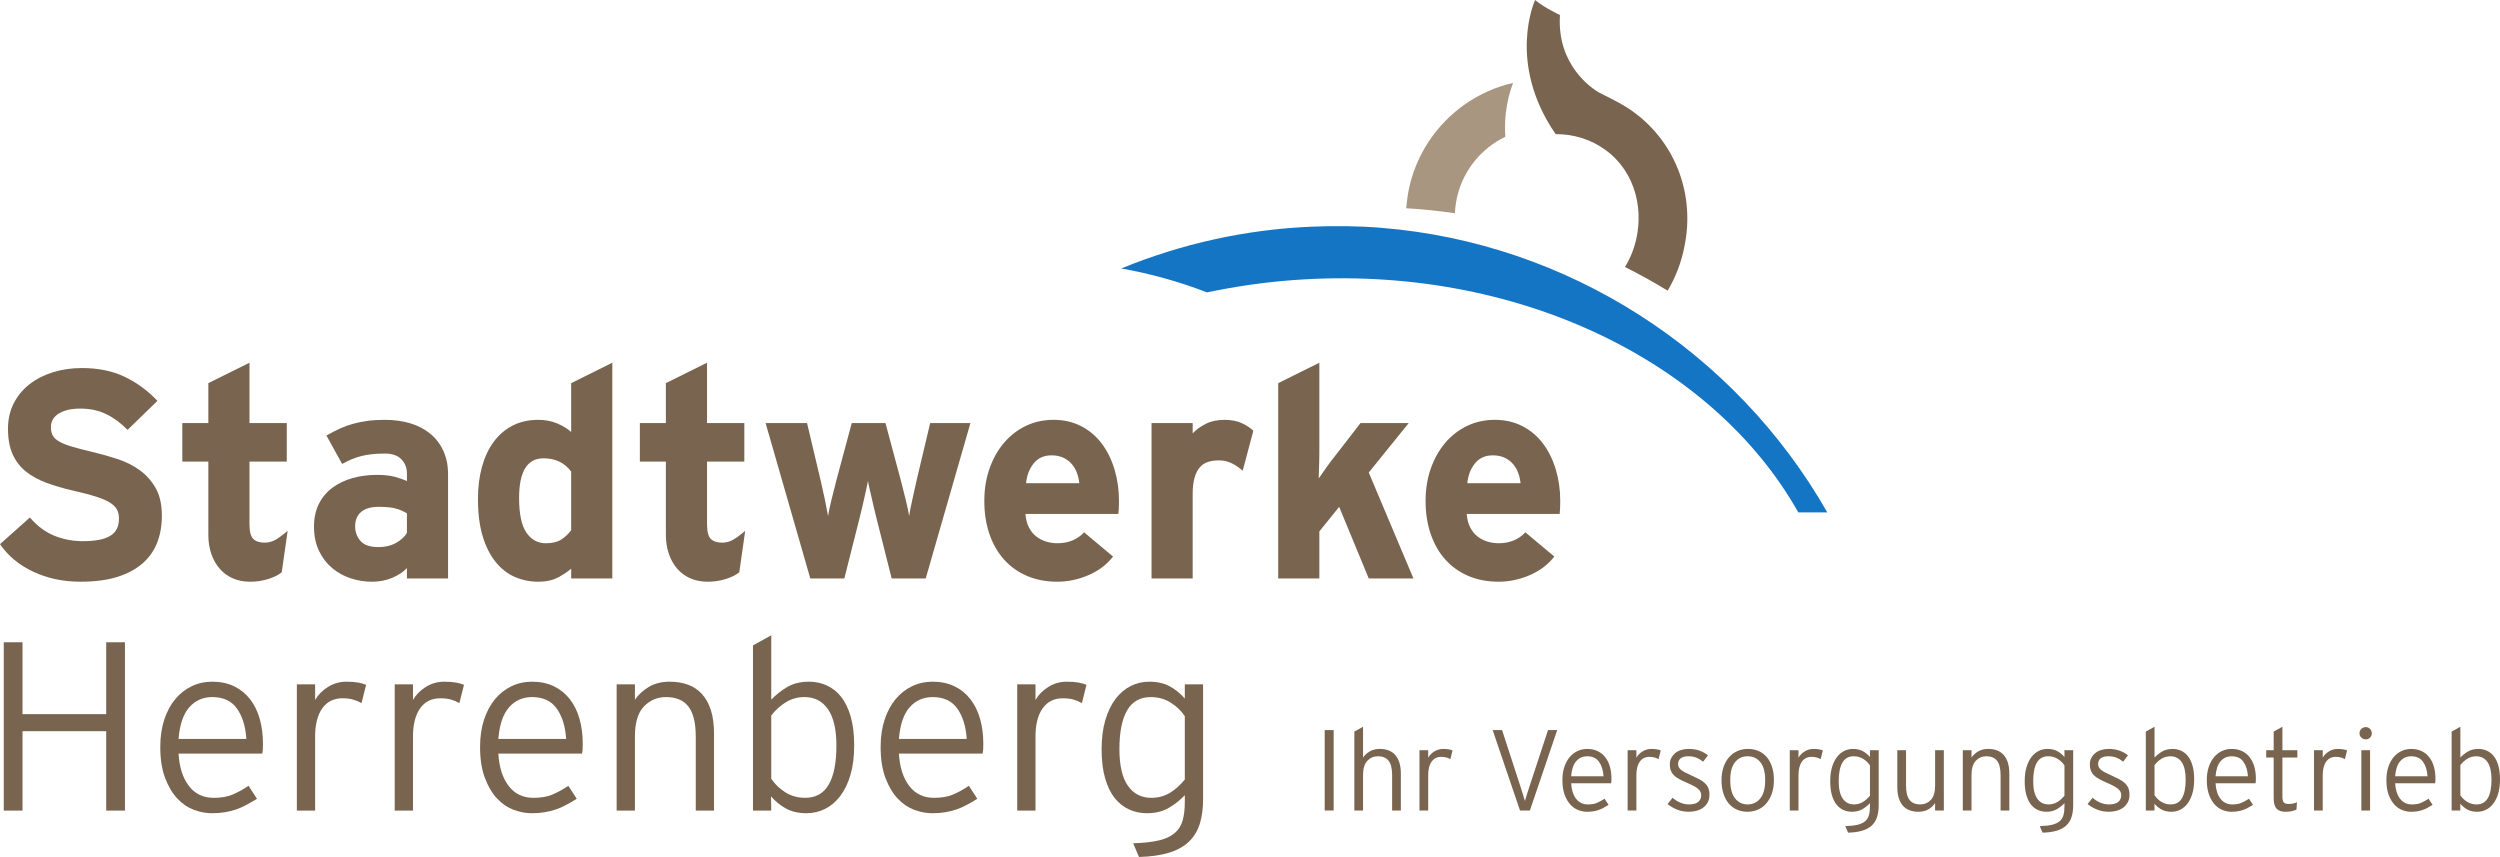 <?xml version="1.0" encoding="UTF-8" standalone="no"?>
<svg
   xmlns:dc="http://purl.org/dc/elements/1.1/"
   xmlns:cc="http://creativecommons.org/ns#"
   xmlns:rdf="http://www.w3.org/1999/02/22-rdf-syntax-ns#"
   xmlns:svg="http://www.w3.org/2000/svg"
   xmlns="http://www.w3.org/2000/svg"
   viewBox="0 0 1464.558 502.039"
   height="502.039"
   width="1464.558"
   xml:space="preserve"
   version="1.1"
   id="svg3336"><defs
     id="defs3340"><clipPath
       id="clipPath3686"
       clipPathUnits="userSpaceOnUse"><path
         id="path3688"
         d="m 0,0 595.276,0 0,841.89 L 0,841.89 0,0 Z" /></clipPath><clipPath
       id="clipPath3736"
       clipPathUnits="userSpaceOnUse"><path
         id="path3738"
         d="m 0,0 595.276,0 0,841.89 L 0,841.89 0,0 Z" /></clipPath><clipPath
       id="clipPath3776"
       clipPathUnits="userSpaceOnUse"><path
         id="path3778"
         d="m 412.819,753.971 146.456,0 0,73.367 -146.456,0 0,-73.367 z" /></clipPath><clipPath
       id="clipPath3960"
       clipPathUnits="userSpaceOnUse"><path
         id="path3962"
         d="m 68.315,783.239 19.077,0 0,23.049 -19.077,0 0,-23.049 z" /></clipPath><clipPath
       id="clipPath3972"
       clipPathUnits="userSpaceOnUse"><path
         id="path3974"
         d="m 68.315,783.239 20.65,0 0,23.049 -20.65,0 0,-23.049 z" /></clipPath><clipPath
       id="clipPath3984"
       clipPathUnits="userSpaceOnUse"><path
         id="path3986"
         d="m 472.235,0 123.04,0 0,68.74 -123.04,0 0,-68.74 z" /></clipPath><clipPath
       id="clipPath4184"
       clipPathUnits="userSpaceOnUse"><path
         id="path4186"
         d="m 0,0 595.276,0 0,841.89 L 0,841.89 0,0 Z" /></clipPath></defs><g
     transform="matrix(1.25,0,0,-1.25,-516.024,1473.457)"
     id="g3344"><g
       id="g3732"><g
         clip-path="url(#clipPath3736)"
         id="g3734" /></g><path
       id="path3770"
       style="fill:#79654f;fill-opacity:1;fill-rule:nonzero;stroke:none"
       d="m 1033.65,798.917 4.2,0 0,37.688 -4.2,0 0,-37.688 z" /><g
       transform="matrix(8,0,0,8,-2889.734,-5439.939)"
       id="g3772"><g
         clip-path="url(#clipPath3776)"
         id="g3774"><g
           transform="translate(494.373,779.857)"
           id="g3780"><path
             id="path3782"
             style="fill:#79654f;fill-opacity:1;fill-rule:nonzero;stroke:none"
             d="M 0,0 0,2.071 C 0,2.453 -0.068,2.733 -0.204,2.91 -0.341,3.088 -0.55,3.177 -0.831,3.177 -1.077,3.177 -1.284,3.089 -1.451,2.914 -1.619,2.738 -1.703,2.457 -1.703,2.071 l 0,-2.071 -0.511,0 0,4.624 0.511,0.283 0,-1.804 c 0.103,0.148 0.236,0.269 0.398,0.363 0.161,0.094 0.354,0.142 0.578,0.142 0.189,0 0.359,-0.028 0.512,-0.084 C -0.063,3.467 0.067,3.38 0.175,3.261 0.283,3.142 0.366,2.992 0.424,2.81 0.483,2.628 0.512,2.41 0.512,2.154 L 0.512,0 0,0 Z" /></g><g
           transform="translate(497.785,782.865)"
           id="g3784"><path
             id="path3786"
             style="fill:#79654f;fill-opacity:1;fill-rule:nonzero;stroke:none"
             d="m 0,0 c -0.072,0.04 -0.149,0.073 -0.232,0.098 -0.083,0.024 -0.183,0.037 -0.3,0.037 -0.247,0 -0.436,-0.095 -0.568,-0.283 -0.133,-0.188 -0.199,-0.451 -0.199,-0.788 l 0,-2.073 -0.511,0 0,3.534 0.511,0 0,-0.437 c 0.081,0.143 0.2,0.264 0.357,0.363 0.157,0.099 0.33,0.148 0.518,0.148 0.13,0 0.239,-0.008 0.327,-0.024 C -0.01,0.56 0.065,0.538 0.128,0.512 L 0,0 Z" /></g><g
           transform="translate(502.443,779.857)"
           id="g3788"><path
             id="path3790"
             style="fill:#79654f;fill-opacity:1;fill-rule:nonzero;stroke:none"
             d="m 0,0 -0.579,0 -1.602,4.712 0.552,0 1.05,-3.225 c 0.022,-0.071 0.048,-0.152 0.077,-0.242 0.029,-0.09 0.057,-0.178 0.085,-0.266 0.026,-0.087 0.051,-0.169 0.073,-0.245 0.023,-0.077 0.041,-0.135 0.055,-0.175 0.013,0.04 0.031,0.099 0.053,0.178 0.023,0.078 0.048,0.163 0.077,0.252 0.03,0.09 0.059,0.181 0.088,0.273 0.029,0.092 0.055,0.172 0.078,0.239 l 1.056,3.211 0.539,0 L 0,0 Z" /></g><g
           transform="translate(507.219,781.573)"
           id="g3792"><path
             id="path3794"
             style="fill:#79654f;fill-opacity:1;fill-rule:nonzero;stroke:none"
             d="m 0,0 c -0.002,-0.041 -0.008,-0.081 -0.017,-0.121 l -2.342,0 c 0.022,-0.384 0.119,-0.686 0.289,-0.907 0.171,-0.221 0.402,-0.332 0.693,-0.332 0.207,0 0.381,0.029 0.522,0.088 0.141,0.058 0.293,0.141 0.455,0.249 l 0.235,-0.363 c -0.108,-0.066 -0.209,-0.125 -0.303,-0.176 -0.094,-0.051 -0.191,-0.093 -0.289,-0.126 -0.099,-0.033 -0.202,-0.058 -0.31,-0.076 -0.108,-0.018 -0.229,-0.027 -0.364,-0.027 -0.161,0 -0.327,0.032 -0.497,0.095 -0.171,0.063 -0.325,0.167 -0.463,0.313 -0.138,0.145 -0.252,0.337 -0.343,0.575 -0.091,0.238 -0.137,0.53 -0.137,0.875 0,0.283 0.037,0.536 0.111,0.761 0.074,0.224 0.176,0.415 0.305,0.572 0.13,0.157 0.283,0.278 0.46,0.363 0.177,0.086 0.371,0.128 0.581,0.128 0.229,0 0.431,-0.042 0.608,-0.128 0.177,-0.085 0.326,-0.205 0.447,-0.36 0.121,-0.155 0.211,-0.339 0.272,-0.552 0.06,-0.213 0.09,-0.445 0.09,-0.696 C 0.003,0.092 0.002,0.04 0,0 M -0.723,1.135 C -0.875,1.352 -1.105,1.46 -1.414,1.46 -1.677,1.46 -1.893,1.365 -2.061,1.173 -2.228,0.981 -2.328,0.687 -2.359,0.289 l 1.898,0 c -0.023,0.348 -0.11,0.63 -0.262,0.846" /></g><g
           transform="translate(509.981,782.865)"
           id="g3796"><path
             id="path3798"
             style="fill:#79654f;fill-opacity:1;fill-rule:nonzero;stroke:none"
             d="m 0,0 c -0.072,0.04 -0.149,0.073 -0.232,0.098 -0.083,0.024 -0.183,0.037 -0.3,0.037 -0.247,0 -0.436,-0.095 -0.569,-0.283 -0.132,-0.188 -0.198,-0.451 -0.198,-0.788 l 0,-2.073 -0.512,0 0,3.534 0.512,0 0,-0.437 c 0.081,0.143 0.199,0.264 0.356,0.363 0.158,0.099 0.331,0.148 0.519,0.148 0.13,0 0.239,-0.008 0.326,-0.024 C -0.01,0.56 0.065,0.538 0.128,0.512 L 0,0 Z" /></g><g
           transform="translate(512.859,780.328)"
           id="g3800"><path
             id="path3802"
             style="fill:#79654f;fill-opacity:1;fill-rule:nonzero;stroke:none"
             d="m 0,0 c -0.07,-0.126 -0.161,-0.229 -0.273,-0.31 -0.112,-0.08 -0.241,-0.14 -0.386,-0.178 -0.147,-0.038 -0.296,-0.057 -0.448,-0.057 -0.242,0 -0.468,0.041 -0.677,0.124 -0.208,0.083 -0.398,0.192 -0.568,0.327 l 0.296,0.37 c 0.143,-0.126 0.296,-0.222 0.457,-0.289 0.162,-0.068 0.33,-0.101 0.505,-0.101 0.242,0 0.422,0.048 0.539,0.144 0.116,0.097 0.175,0.23 0.175,0.401 0,0.072 -0.015,0.137 -0.044,0.195 C -0.453,0.684 -0.5,0.742 -0.565,0.798 -0.63,0.854 -0.716,0.91 -0.821,0.966 -0.927,1.022 -1.058,1.084 -1.215,1.151 -1.39,1.227 -1.541,1.3 -1.669,1.37 c -0.128,0.069 -0.232,0.145 -0.313,0.225 -0.081,0.081 -0.14,0.172 -0.179,0.273 -0.038,0.101 -0.057,0.223 -0.057,0.367 0,0.134 0.028,0.257 0.084,0.367 0.057,0.109 0.133,0.205 0.229,0.286 0.097,0.08 0.212,0.142 0.347,0.185 0.134,0.042 0.283,0.064 0.444,0.064 0.242,0 0.458,-0.035 0.646,-0.105 0.189,-0.069 0.35,-0.16 0.485,-0.272 L -0.266,2.389 C -0.405,2.497 -0.54,2.577 -0.67,2.628 -0.8,2.68 -0.959,2.706 -1.148,2.706 -1.336,2.706 -1.481,2.665 -1.582,2.585 -1.683,2.504 -1.733,2.398 -1.733,2.268 c 0,-0.076 0.012,-0.141 0.037,-0.195 0.024,-0.054 0.067,-0.106 0.128,-0.158 0.06,-0.052 0.141,-0.103 0.242,-0.155 0.101,-0.052 0.225,-0.111 0.373,-0.178 0.167,-0.077 0.315,-0.148 0.445,-0.215 0.13,-0.068 0.241,-0.143 0.333,-0.226 C -0.083,1.058 -0.014,0.961 0.034,0.852 0.081,0.742 0.104,0.608 0.104,0.451 0.104,0.276 0.069,0.126 0,0" /></g><g
           transform="translate(516.618,780.85)"
           id="g3804"><path
             id="path3806"
             style="fill:#79654f;fill-opacity:1;fill-rule:nonzero;stroke:none"
             d="m 0,0 c -0.081,-0.231 -0.191,-0.426 -0.33,-0.586 -0.139,-0.159 -0.303,-0.279 -0.491,-0.36 -0.189,-0.08 -0.391,-0.121 -0.606,-0.121 -0.215,0 -0.416,0.04 -0.602,0.118 -0.187,0.079 -0.347,0.195 -0.482,0.35 -0.134,0.155 -0.241,0.347 -0.319,0.576 -0.079,0.228 -0.118,0.493 -0.118,0.794 0,0.3 0.04,0.565 0.121,0.794 0.081,0.229 0.191,0.421 0.33,0.575 0.139,0.155 0.303,0.273 0.491,0.354 0.189,0.08 0.391,0.121 0.606,0.121 0.215,0 0.416,-0.038 0.602,-0.114 C -0.611,2.424 -0.451,2.31 -0.316,2.157 -0.182,2.005 -0.075,1.815 0.003,1.589 0.082,1.362 0.121,1.098 0.121,0.798 0.121,0.497 0.081,0.231 0,0 m -0.672,1.836 c -0.188,0.232 -0.436,0.348 -0.745,0.348 -0.308,0 -0.556,-0.116 -0.741,-0.348 -0.186,-0.232 -0.279,-0.583 -0.279,-1.052 0,-0.469 0.093,-0.823 0.279,-1.062 0.185,-0.239 0.433,-0.358 0.741,-0.358 0.309,0 0.557,0.119 0.745,0.358 0.188,0.239 0.282,0.593 0.282,1.062 0,0.469 -0.094,0.82 -0.282,1.052" /></g><g
           transform="translate(519.478,782.865)"
           id="g3808"><path
             id="path3810"
             style="fill:#79654f;fill-opacity:1;fill-rule:nonzero;stroke:none"
             d="m 0,0 c -0.072,0.04 -0.149,0.073 -0.232,0.098 -0.083,0.024 -0.183,0.037 -0.3,0.037 -0.247,0 -0.436,-0.095 -0.569,-0.283 -0.132,-0.188 -0.198,-0.451 -0.198,-0.788 l 0,-2.073 -0.512,0 0,3.534 0.512,0 0,-0.437 c 0.081,0.143 0.199,0.264 0.357,0.363 0.157,0.099 0.33,0.148 0.518,0.148 0.13,0 0.239,-0.008 0.326,-0.024 C -0.01,0.56 0.065,0.538 0.128,0.512 L 0,0 Z" /></g><g
           transform="translate(522.783,779.48)"
           id="g3812"><path
             id="path3814"
             style="fill:#79654f;fill-opacity:1;fill-rule:nonzero;stroke:none"
             d="M 0,0 C -0.063,-0.197 -0.165,-0.363 -0.307,-0.498 -0.449,-0.633 -0.634,-0.735 -0.864,-0.804 -1.093,-0.874 -1.372,-0.913 -1.7,-0.922 l -0.162,0.384 c 0.296,0.009 0.536,0.036 0.722,0.08 0.187,0.045 0.333,0.114 0.441,0.206 0.107,0.092 0.181,0.209 0.221,0.353 0.041,0.144 0.061,0.319 0.061,0.525 l 0,0.182 C -0.543,0.673 -0.691,0.555 -0.861,0.454 -1.032,0.353 -1.238,0.303 -1.481,0.303 c -0.174,0 -0.339,0.035 -0.494,0.104 -0.155,0.07 -0.29,0.176 -0.404,0.32 -0.114,0.144 -0.204,0.329 -0.269,0.555 -0.065,0.227 -0.098,0.495 -0.098,0.805 0,0.314 0.035,0.589 0.104,0.824 0.07,0.236 0.166,0.433 0.287,0.592 0.121,0.16 0.262,0.28 0.424,0.361 0.161,0.08 0.334,0.121 0.518,0.121 0.224,0 0.415,-0.043 0.572,-0.128 0.157,-0.086 0.298,-0.2 0.424,-0.344 l 0,0.398 0.511,0 0,-3.218 C 0.094,0.428 0.063,0.198 0,0 m -0.417,3.02 c -0.099,0.148 -0.23,0.275 -0.394,0.378 -0.164,0.104 -0.351,0.156 -0.562,0.156 -0.296,0 -0.516,-0.124 -0.659,-0.372 -0.144,-0.248 -0.216,-0.611 -0.216,-1.089 0,-0.451 0.079,-0.79 0.236,-1.018 0.157,-0.227 0.377,-0.341 0.659,-0.341 0.189,0 0.361,0.046 0.515,0.138 0.155,0.093 0.295,0.218 0.421,0.376 l 0,1.772 z" /></g><g
           transform="translate(526.182,779.857)"
           id="g3816"><path
             id="path3818"
             style="fill:#79654f;fill-opacity:1;fill-rule:nonzero;stroke:none"
             d="m 0,0 0,0.431 c -0.103,-0.148 -0.235,-0.27 -0.397,-0.364 -0.162,-0.094 -0.355,-0.141 -0.579,-0.141 -0.188,0 -0.359,0.028 -0.511,0.084 -0.153,0.056 -0.283,0.144 -0.391,0.263 -0.107,0.118 -0.191,0.269 -0.249,0.451 -0.058,0.181 -0.087,0.4 -0.087,0.656 l 0,2.154 0.511,0 0,-2.071 c 0,-0.382 0.068,-0.662 0.205,-0.84 0.136,-0.178 0.345,-0.266 0.626,-0.266 0.246,0 0.453,0.087 0.621,0.263 C -0.084,0.795 0,1.076 0,1.463 l 0,2.071 0.512,0 L 0.512,0 0,0 Z" /></g><g
           transform="translate(530.018,779.857)"
           id="g3820"><path
             id="path3822"
             style="fill:#79654f;fill-opacity:1;fill-rule:nonzero;stroke:none"
             d="M 0,0 0,2.071 C 0,2.453 -0.068,2.733 -0.204,2.91 -0.341,3.088 -0.55,3.177 -0.831,3.177 -1.077,3.177 -1.284,3.089 -1.452,2.914 -1.619,2.738 -1.703,2.457 -1.703,2.071 l 0,-2.071 -0.511,0 0,3.534 0.511,0 0,-0.431 c 0.103,0.148 0.236,0.269 0.397,0.363 0.162,0.094 0.355,0.142 0.579,0.142 0.189,0 0.359,-0.028 0.512,-0.084 C -0.063,3.467 0.067,3.38 0.175,3.261 0.283,3.142 0.366,2.992 0.424,2.81 0.482,2.628 0.512,2.41 0.512,2.154 L 0.512,0 0,0 Z" /></g><g
           transform="translate(534.177,779.48)"
           id="g3824"><path
             id="path3826"
             style="fill:#79654f;fill-opacity:1;fill-rule:nonzero;stroke:none"
             d="M 0,0 C -0.063,-0.197 -0.165,-0.363 -0.307,-0.498 -0.449,-0.633 -0.634,-0.735 -0.864,-0.804 -1.093,-0.874 -1.372,-0.913 -1.7,-0.922 l -0.162,0.384 c 0.296,0.009 0.536,0.036 0.722,0.08 0.186,0.045 0.333,0.114 0.441,0.206 0.107,0.092 0.181,0.209 0.221,0.353 0.041,0.144 0.061,0.319 0.061,0.525 l 0,0.182 C -0.543,0.673 -0.691,0.555 -0.861,0.454 -1.032,0.353 -1.238,0.303 -1.481,0.303 c -0.175,0 -0.339,0.035 -0.494,0.104 -0.155,0.07 -0.29,0.176 -0.404,0.32 -0.115,0.144 -0.204,0.329 -0.269,0.555 -0.065,0.227 -0.098,0.495 -0.098,0.805 0,0.314 0.035,0.589 0.104,0.824 0.07,0.236 0.165,0.433 0.286,0.592 0.122,0.16 0.263,0.28 0.424,0.361 0.162,0.08 0.335,0.121 0.519,0.121 0.224,0 0.415,-0.043 0.572,-0.128 0.157,-0.086 0.298,-0.2 0.424,-0.344 l 0,0.398 0.511,0 0,-3.218 C 0.094,0.428 0.063,0.198 0,0 m -0.417,3.02 c -0.099,0.148 -0.23,0.275 -0.394,0.378 -0.164,0.104 -0.351,0.156 -0.562,0.156 -0.296,0 -0.516,-0.124 -0.66,-0.372 -0.143,-0.248 -0.215,-0.611 -0.215,-1.089 0,-0.451 0.079,-0.79 0.236,-1.018 0.157,-0.227 0.377,-0.341 0.659,-0.341 0.189,0 0.36,0.046 0.515,0.138 0.155,0.093 0.295,0.218 0.421,0.376 l 0,1.772 z" /></g><g
           transform="translate(537.465,780.328)"
           id="g3828"><path
             id="path3830"
             style="fill:#79654f;fill-opacity:1;fill-rule:nonzero;stroke:none"
             d="m 0,0 c -0.07,-0.126 -0.16,-0.229 -0.273,-0.31 -0.112,-0.08 -0.241,-0.14 -0.386,-0.178 -0.146,-0.038 -0.296,-0.057 -0.448,-0.057 -0.242,0 -0.468,0.041 -0.676,0.124 -0.209,0.083 -0.399,0.192 -0.569,0.327 l 0.296,0.37 c 0.143,-0.126 0.296,-0.222 0.458,-0.289 0.161,-0.068 0.329,-0.101 0.504,-0.101 0.243,0 0.422,0.048 0.539,0.144 0.116,0.097 0.175,0.23 0.175,0.401 0,0.072 -0.015,0.137 -0.044,0.195 C -0.453,0.684 -0.5,0.742 -0.565,0.798 -0.63,0.854 -0.716,0.91 -0.821,0.966 -0.927,1.022 -1.058,1.084 -1.215,1.151 -1.39,1.227 -1.541,1.3 -1.669,1.37 c -0.128,0.069 -0.232,0.145 -0.313,0.225 -0.081,0.081 -0.14,0.172 -0.178,0.273 -0.038,0.101 -0.058,0.223 -0.058,0.367 0,0.134 0.028,0.257 0.085,0.367 0.056,0.109 0.132,0.205 0.228,0.286 0.097,0.08 0.212,0.142 0.347,0.185 0.135,0.042 0.283,0.064 0.444,0.064 0.243,0 0.458,-0.035 0.646,-0.105 0.189,-0.069 0.351,-0.16 0.485,-0.272 L -0.266,2.389 C -0.405,2.497 -0.54,2.577 -0.67,2.628 -0.8,2.68 -0.959,2.706 -1.147,2.706 -1.336,2.706 -1.481,2.665 -1.581,2.585 -1.683,2.504 -1.733,2.398 -1.733,2.268 -1.733,2.192 -1.721,2.127 -1.696,2.073 -1.671,2.019 -1.629,1.967 -1.568,1.915 -1.507,1.863 -1.427,1.812 -1.326,1.76 -1.225,1.708 -1.1,1.649 -0.952,1.582 -0.786,1.505 -0.638,1.434 -0.508,1.367 -0.378,1.299 -0.267,1.224 -0.175,1.141 -0.083,1.058 -0.013,0.961 0.034,0.852 0.081,0.742 0.104,0.608 0.104,0.451 0.104,0.276 0.07,0.126 0,0" /></g><g
           transform="translate(541.255,780.856)"
           id="g3832"><path
             id="path3834"
             style="fill:#79654f;fill-opacity:1;fill-rule:nonzero;stroke:none"
             d="m 0,0 c -0.07,-0.235 -0.165,-0.433 -0.286,-0.592 -0.121,-0.16 -0.263,-0.28 -0.424,-0.36 -0.162,-0.081 -0.334,-0.122 -0.518,-0.122 -0.225,0 -0.415,0.043 -0.572,0.128 -0.157,0.086 -0.299,0.2 -0.424,0.344 l 0.006,-0.397 -0.511,0 0,4.624 0.511,0.282 0,-1.804 c 0.126,0.135 0.273,0.253 0.443,0.354 0.17,0.101 0.376,0.151 0.618,0.151 0.174,0 0.339,-0.035 0.493,-0.104 0.155,-0.07 0.289,-0.176 0.403,-0.32 C -0.147,2.04 -0.058,1.855 0.007,1.629 0.072,1.402 0.104,1.134 0.104,0.825 0.104,0.51 0.07,0.236 0,0 M -0.628,1.836 C -0.785,2.063 -1.004,2.177 -1.285,2.177 -1.474,2.177 -1.644,2.131 -1.799,2.039 -1.953,1.946 -2.093,1.821 -2.218,1.664 l 0,-1.772 c 0.099,-0.149 0.229,-0.275 0.392,-0.379 0.164,-0.104 0.35,-0.156 0.56,-0.156 0.296,0 0.515,0.124 0.658,0.372 0.143,0.248 0.214,0.611 0.214,1.089 0,0.451 -0.078,0.79 -0.234,1.018" /></g><g
           transform="translate(544.97,781.573)"
           id="g3836"><path
             id="path3838"
             style="fill:#79654f;fill-opacity:1;fill-rule:nonzero;stroke:none"
             d="m 0,0 c -0.003,-0.041 -0.008,-0.081 -0.017,-0.121 l -2.342,0 c 0.022,-0.384 0.118,-0.686 0.289,-0.907 0.171,-0.221 0.402,-0.332 0.693,-0.332 0.207,0 0.381,0.029 0.522,0.088 0.141,0.058 0.293,0.141 0.454,0.249 l 0.236,-0.363 c -0.108,-0.066 -0.209,-0.125 -0.303,-0.176 -0.094,-0.051 -0.191,-0.093 -0.29,-0.126 -0.098,-0.033 -0.201,-0.058 -0.309,-0.076 -0.108,-0.018 -0.229,-0.027 -0.363,-0.027 -0.162,0 -0.328,0.032 -0.499,0.095 -0.17,0.063 -0.324,0.167 -0.462,0.313 -0.138,0.145 -0.253,0.337 -0.343,0.575 -0.091,0.238 -0.137,0.53 -0.137,0.875 0,0.283 0.037,0.536 0.111,0.761 0.074,0.224 0.176,0.415 0.305,0.572 0.13,0.157 0.283,0.278 0.46,0.363 0.177,0.086 0.371,0.128 0.581,0.128 0.229,0 0.431,-0.042 0.608,-0.128 0.177,-0.085 0.326,-0.205 0.447,-0.36 0.121,-0.155 0.211,-0.339 0.272,-0.552 0.06,-0.213 0.09,-0.445 0.09,-0.696 C 0.003,0.092 0.002,0.04 0,0 M -0.723,1.135 C -0.875,1.352 -1.105,1.46 -1.414,1.46 -1.677,1.46 -1.893,1.365 -2.061,1.173 -2.229,0.981 -2.328,0.687 -2.359,0.289 l 1.898,0 c -0.023,0.348 -0.11,0.63 -0.262,0.846" /></g><g
           transform="translate(546.528,782.96)"
           id="g3840"><path
             id="path3842"
             style="fill:#79654f;fill-opacity:1;fill-rule:nonzero;stroke:none"
             d="m 0,0 0,-2.296 c 0,-0.157 0.026,-0.267 0.077,-0.329 0.052,-0.063 0.145,-0.094 0.28,-0.094 0.103,0 0.192,0.008 0.265,0.023 0.075,0.016 0.152,0.042 0.233,0.078 L 0.821,-3.056 c -0.099,-0.04 -0.199,-0.07 -0.299,-0.091 -0.101,-0.02 -0.219,-0.03 -0.354,-0.03 -0.221,0 -0.39,0.059 -0.506,0.178 -0.115,0.119 -0.174,0.326 -0.174,0.621 l 0,2.378 -0.437,0 0,0.431 0.437,0 0,1.09 L 0,1.804 0,0.431 0.875,0.431 0.875,0 0,0 Z" /></g><g
           transform="translate(550.189,782.865)"
           id="g3844"><path
             id="path3846"
             style="fill:#79654f;fill-opacity:1;fill-rule:nonzero;stroke:none"
             d="m 0,0 c -0.072,0.04 -0.149,0.073 -0.232,0.098 -0.083,0.024 -0.183,0.037 -0.299,0.037 -0.247,0 -0.437,-0.095 -0.569,-0.283 -0.133,-0.188 -0.199,-0.451 -0.199,-0.788 l 0,-2.073 -0.511,0 0,3.534 0.511,0 0,-0.437 c 0.081,0.143 0.2,0.264 0.357,0.363 0.157,0.099 0.33,0.148 0.518,0.148 0.13,0 0.239,-0.008 0.327,-0.024 C -0.01,0.56 0.065,0.538 0.128,0.512 L 0,0 Z" /></g><g
           transform="translate(551.66,784.127)"
           id="g3848"><path
             id="path3850"
             style="fill:#79654f;fill-opacity:1;fill-rule:nonzero;stroke:none"
             d="m 0,0 c -0.069,-0.069 -0.151,-0.104 -0.246,-0.104 -0.103,0 -0.19,0.035 -0.262,0.104 -0.072,0.07 -0.108,0.154 -0.108,0.252 0,0.104 0.036,0.19 0.108,0.26 0.072,0.069 0.159,0.104 0.262,0.104 C -0.151,0.616 -0.069,0.581 0,0.512 0.07,0.442 0.104,0.356 0.104,0.252 0.104,0.154 0.07,0.07 0,0 m -0.508,-0.737 0.512,0 0,-3.534 -0.512,0 0,3.534 z" /></g><g
           transform="translate(555.49,781.573)"
           id="g3852"><path
             id="path3854"
             style="fill:#79654f;fill-opacity:1;fill-rule:nonzero;stroke:none"
             d="m 0,0 c -0.002,-0.041 -0.008,-0.081 -0.017,-0.121 l -2.342,0 c 0.022,-0.384 0.119,-0.686 0.289,-0.907 0.171,-0.221 0.402,-0.332 0.694,-0.332 0.206,0 0.38,0.029 0.521,0.088 0.142,0.058 0.293,0.141 0.454,0.249 l 0.236,-0.363 c -0.108,-0.066 -0.209,-0.125 -0.303,-0.176 -0.094,-0.051 -0.19,-0.093 -0.289,-0.126 -0.099,-0.033 -0.202,-0.058 -0.31,-0.076 -0.108,-0.018 -0.229,-0.027 -0.363,-0.027 -0.162,0 -0.328,0.032 -0.498,0.095 -0.171,0.063 -0.325,0.167 -0.463,0.313 -0.138,0.145 -0.252,0.337 -0.343,0.575 -0.091,0.238 -0.137,0.53 -0.137,0.875 0,0.283 0.037,0.536 0.111,0.761 0.074,0.224 0.176,0.415 0.306,0.572 0.129,0.157 0.283,0.278 0.46,0.363 0.176,0.086 0.37,0.128 0.58,0.128 0.229,0 0.431,-0.042 0.608,-0.128 C -0.629,1.678 -0.48,1.558 -0.359,1.403 -0.238,1.248 -0.148,1.064 -0.087,0.851 -0.027,0.638 0.004,0.406 0.004,0.155 0.004,0.092 0.002,0.04 0,0 M -0.722,1.135 C -0.875,1.352 -1.105,1.46 -1.414,1.46 -1.677,1.46 -1.893,1.365 -2.061,1.173 -2.229,0.981 -2.328,0.687 -2.359,0.289 l 1.898,0 c -0.022,0.348 -0.11,0.63 -0.261,0.846" /></g><g
           transform="translate(559.171,780.856)"
           id="g3856"><path
             id="path3858"
             style="fill:#79654f;fill-opacity:1;fill-rule:nonzero;stroke:none"
             d="m 0,0 c -0.069,-0.235 -0.165,-0.433 -0.286,-0.592 -0.121,-0.16 -0.263,-0.28 -0.424,-0.36 -0.162,-0.081 -0.334,-0.122 -0.518,-0.122 -0.225,0 -0.415,0.043 -0.572,0.128 -0.157,0.086 -0.299,0.2 -0.424,0.344 l 0.006,-0.397 -0.511,0 0,4.624 0.511,0.282 0,-1.804 c 0.126,0.135 0.273,0.253 0.443,0.354 0.17,0.101 0.376,0.151 0.618,0.151 0.174,0 0.339,-0.035 0.493,-0.104 0.155,-0.07 0.289,-0.176 0.403,-0.32 C -0.147,2.04 -0.058,1.855 0.007,1.629 0.072,1.402 0.104,1.134 0.104,0.825 0.104,0.51 0.07,0.236 0,0 M -0.628,1.836 C -0.785,2.063 -1.004,2.177 -1.286,2.177 -1.474,2.177 -1.644,2.131 -1.799,2.039 -1.953,1.946 -2.093,1.821 -2.218,1.664 l 0,-1.772 c 0.099,-0.149 0.229,-0.275 0.392,-0.379 0.164,-0.104 0.35,-0.156 0.56,-0.156 0.296,0 0.515,0.124 0.658,0.372 0.143,0.248 0.214,0.611 0.214,1.089 0,0.451 -0.078,0.79 -0.234,1.018" /></g><g
           transform="translate(419.04,779.853)"
           id="g3860"><path
             id="path3862"
             style="fill:#79654f;fill-opacity:1;fill-rule:nonzero;stroke:none"
             d="m 0,0 0,4.648 -4.902,0 0,-4.648 -1.099,0 0,9.86 1.099,0 0,-4.212 4.902,0 0,4.212 1.099,0 L 1.099,0 0,0 Z" /></g><g
           transform="translate(428.217,783.445)"
           id="g3864"><path
             id="path3866"
             style="fill:#79654f;fill-opacity:1;fill-rule:nonzero;stroke:none"
             d="m 0,0 c -0.005,-0.085 -0.017,-0.169 -0.035,-0.254 l -4.902,0 c 0.047,-0.802 0.249,-1.435 0.606,-1.898 0.356,-0.462 0.84,-0.694 1.451,-0.694 0.431,0 0.795,0.062 1.091,0.184 0.296,0.122 0.613,0.295 0.951,0.521 l 0.493,-0.76 c -0.225,-0.139 -0.437,-0.261 -0.634,-0.367 -0.197,-0.107 -0.399,-0.195 -0.606,-0.264 -0.206,-0.069 -0.422,-0.122 -0.648,-0.159 -0.225,-0.037 -0.478,-0.056 -0.76,-0.056 -0.338,0 -0.686,0.066 -1.043,0.197 -0.357,0.132 -0.679,0.35 -0.968,0.655 -0.288,0.305 -0.528,0.707 -0.718,1.205 -0.191,0.497 -0.286,1.107 -0.286,1.831 0,0.591 0.078,1.122 0.232,1.591 0.155,0.47 0.368,0.869 0.64,1.198 0.271,0.328 0.592,0.582 0.962,0.76 0.37,0.179 0.776,0.268 1.216,0.268 0.478,0 0.901,-0.089 1.272,-0.268 0.37,-0.178 0.681,-0.429 0.934,-0.753 C -0.499,2.613 -0.309,2.228 -0.183,1.782 -0.056,1.336 0.007,0.85 0.007,0.324 0.007,0.192 0.005,0.084 0,0 m -1.512,2.376 c -0.318,0.454 -0.8,0.68 -1.446,0.68 -0.552,0 -1.004,-0.2 -1.355,-0.602 -0.35,-0.401 -0.559,-1.017 -0.624,-1.848 l 3.972,0 c -0.047,0.727 -0.229,1.317 -0.547,1.77" /></g><g
           transform="translate(433.999,786.149)"
           id="g3868"><path
             id="path3870"
             style="fill:#79654f;fill-opacity:1;fill-rule:nonzero;stroke:none"
             d="m 0,0 c -0.15,0.085 -0.312,0.153 -0.486,0.204 -0.174,0.052 -0.383,0.078 -0.627,0.078 -0.516,0 -0.913,-0.197 -1.19,-0.592 -0.277,-0.394 -0.416,-0.944 -0.416,-1.648 l 0,-4.338 -1.07,0 0,7.395 1.07,0 0,-0.916 c 0.169,0.301 0.418,0.554 0.747,0.761 0.329,0.206 0.69,0.31 1.085,0.31 0.272,0 0.5,-0.017 0.683,-0.05 0.183,-0.033 0.34,-0.077 0.472,-0.133 L 0,0 Z" /></g><g
           transform="translate(439.732,786.149)"
           id="g3872"><path
             id="path3874"
             style="fill:#79654f;fill-opacity:1;fill-rule:nonzero;stroke:none"
             d="m 0,0 c -0.15,0.085 -0.312,0.153 -0.486,0.204 -0.174,0.052 -0.383,0.078 -0.627,0.078 -0.516,0 -0.913,-0.197 -1.19,-0.592 -0.277,-0.394 -0.416,-0.944 -0.416,-1.648 l 0,-4.338 -1.07,0 0,7.395 1.07,0 0,-0.916 c 0.169,0.301 0.418,0.554 0.747,0.761 0.329,0.206 0.69,0.31 1.085,0.31 0.272,0 0.5,-0.017 0.683,-0.05 0.183,-0.033 0.34,-0.077 0.472,-0.133 L 0,0 Z" /></g><g
           transform="translate(446.951,783.445)"
           id="g3876"><path
             id="path3878"
             style="fill:#79654f;fill-opacity:1;fill-rule:nonzero;stroke:none"
             d="m 0,0 c -0.005,-0.085 -0.017,-0.169 -0.035,-0.254 l -4.902,0 c 0.047,-0.802 0.249,-1.435 0.606,-1.898 0.356,-0.462 0.84,-0.694 1.451,-0.694 0.431,0 0.795,0.062 1.091,0.184 0.296,0.122 0.613,0.295 0.951,0.521 l 0.493,-0.76 c -0.225,-0.139 -0.437,-0.261 -0.634,-0.367 -0.197,-0.107 -0.399,-0.195 -0.606,-0.264 -0.206,-0.069 -0.422,-0.122 -0.648,-0.159 -0.225,-0.037 -0.478,-0.056 -0.76,-0.056 -0.338,0 -0.686,0.066 -1.043,0.197 -0.357,0.132 -0.679,0.35 -0.968,0.655 -0.289,0.305 -0.528,0.707 -0.718,1.205 -0.191,0.497 -0.286,1.107 -0.286,1.831 0,0.591 0.078,1.122 0.232,1.591 0.155,0.47 0.368,0.869 0.639,1.198 0.272,0.328 0.593,0.582 0.963,0.76 0.37,0.179 0.776,0.268 1.216,0.268 0.478,0 0.901,-0.089 1.272,-0.268 0.37,-0.178 0.681,-0.429 0.934,-0.753 C -0.499,2.613 -0.309,2.228 -0.183,1.782 -0.056,1.336 0.007,0.85 0.007,0.324 0.007,0.192 0.005,0.084 0,0 m -1.512,2.376 c -0.318,0.454 -0.8,0.68 -1.446,0.68 -0.552,0 -1.004,-0.2 -1.355,-0.602 -0.35,-0.401 -0.559,-1.017 -0.624,-1.848 l 3.972,0 c -0.047,0.727 -0.229,1.317 -0.547,1.77" /></g><g
           transform="translate(453.578,779.853)"
           id="g3880"><path
             id="path3882"
             style="fill:#79654f;fill-opacity:1;fill-rule:nonzero;stroke:none"
             d="m 0,0 0,4.333 c 0,0.8 -0.143,1.386 -0.428,1.758 -0.285,0.372 -0.723,0.557 -1.312,0.557 -0.514,0 -0.947,-0.183 -1.298,-0.55 C -3.389,5.731 -3.564,5.143 -3.564,4.333 l 0,-4.333 -1.07,0 0,7.395 1.07,0 0,-0.902 c 0.216,0.31 0.493,0.564 0.831,0.761 0.338,0.197 0.742,0.296 1.212,0.296 0.394,0 0.751,-0.059 1.07,-0.176 C -0.132,7.256 0.141,7.073 0.366,6.824 0.592,6.576 0.765,6.261 0.887,5.881 1.009,5.5 1.07,5.043 1.07,4.507 L 1.07,0 0,0 Z" /></g><g
           transform="translate(462.642,781.945)"
           id="g3884"><path
             id="path3886"
             style="fill:#79654f;fill-opacity:1;fill-rule:nonzero;stroke:none"
             d="m 0,0 c -0.146,-0.493 -0.345,-0.906 -0.599,-1.24 -0.253,-0.333 -0.549,-0.584 -0.887,-0.753 -0.338,-0.169 -0.7,-0.254 -1.085,-0.254 -0.469,0 -0.868,0.09 -1.197,0.268 -0.329,0.178 -0.625,0.418 -0.887,0.718 l 0.014,-0.831 -1.071,0 0,9.677 1.071,0.592 0,-3.775 c 0.262,0.282 0.571,0.528 0.927,0.739 0.355,0.212 0.786,0.317 1.292,0.317 0.365,0 0.709,-0.073 1.032,-0.218 C -1.067,5.094 -0.786,4.871 -0.547,4.571 -0.309,4.27 -0.121,3.883 0.015,3.409 0.15,2.934 0.218,2.374 0.218,1.726 0.218,1.068 0.146,0.493 0,0 M -1.315,3.842 C -1.643,4.318 -2.101,4.557 -2.691,4.557 -3.084,4.557 -3.441,4.46 -3.764,4.266 -4.087,4.073 -4.379,3.811 -4.641,3.481 l 0,-3.708 c 0.206,-0.312 0.479,-0.576 0.821,-0.793 0.341,-0.217 0.732,-0.325 1.172,-0.325 0.617,0 1.075,0.259 1.375,0.778 0.299,0.519 0.449,1.279 0.449,2.279 0,0.943 -0.164,1.653 -0.491,2.13" /></g><g
           transform="translate(470.417,783.445)"
           id="g3888"><path
             id="path3890"
             style="fill:#79654f;fill-opacity:1;fill-rule:nonzero;stroke:none"
             d="m 0,0 c -0.005,-0.085 -0.017,-0.169 -0.035,-0.254 l -4.902,0 c 0.047,-0.802 0.249,-1.435 0.606,-1.898 0.356,-0.462 0.84,-0.694 1.451,-0.694 0.431,0 0.795,0.062 1.091,0.184 0.296,0.122 0.613,0.295 0.951,0.521 l 0.493,-0.76 c -0.225,-0.139 -0.437,-0.261 -0.634,-0.367 -0.197,-0.107 -0.399,-0.195 -0.606,-0.264 -0.206,-0.069 -0.422,-0.122 -0.648,-0.159 -0.225,-0.037 -0.478,-0.056 -0.76,-0.056 -0.338,0 -0.686,0.066 -1.043,0.197 -0.357,0.132 -0.679,0.35 -0.968,0.655 -0.289,0.305 -0.528,0.707 -0.718,1.205 -0.191,0.497 -0.286,1.107 -0.286,1.831 0,0.591 0.078,1.122 0.232,1.591 0.155,0.47 0.368,0.869 0.639,1.198 0.272,0.328 0.593,0.582 0.963,0.76 0.37,0.179 0.776,0.268 1.216,0.268 0.478,0 0.901,-0.089 1.272,-0.268 0.37,-0.178 0.681,-0.429 0.934,-0.753 C -0.499,2.613 -0.309,2.228 -0.183,1.782 -0.056,1.336 0.007,0.85 0.007,0.324 0.007,0.192 0.005,0.084 0,0 m -1.512,2.376 c -0.318,0.454 -0.8,0.68 -1.446,0.68 -0.552,0 -1.004,-0.2 -1.355,-0.602 -0.35,-0.401 -0.559,-1.017 -0.624,-1.848 l 3.972,0 c -0.047,0.727 -0.229,1.317 -0.547,1.77" /></g><g
           transform="translate(476.2,786.149)"
           id="g3892"><path
             id="path3894"
             style="fill:#79654f;fill-opacity:1;fill-rule:nonzero;stroke:none"
             d="m 0,0 c -0.15,0.085 -0.312,0.153 -0.486,0.204 -0.174,0.052 -0.383,0.078 -0.627,0.078 -0.516,0 -0.913,-0.197 -1.19,-0.592 -0.277,-0.394 -0.416,-0.944 -0.416,-1.648 l 0,-4.338 -1.07,0 0,7.395 1.07,0 0,-0.916 c 0.169,0.301 0.418,0.554 0.747,0.761 0.329,0.206 0.69,0.31 1.085,0.31 0.272,0 0.5,-0.017 0.683,-0.05 0.183,-0.033 0.34,-0.077 0.472,-0.133 L 0,0 Z" /></g><g
           transform="translate(483.101,779.064)"
           id="g3896"><path
             id="path3898"
             style="fill:#79654f;fill-opacity:1;fill-rule:nonzero;stroke:none"
             d="m 0,0 c -0.132,-0.413 -0.346,-0.761 -0.642,-1.042 -0.297,-0.282 -0.685,-0.496 -1.165,-0.641 -0.48,-0.146 -1.064,-0.228 -1.751,-0.247 l -0.339,0.803 c 0.619,0.019 1.123,0.075 1.512,0.169 0.389,0.094 0.696,0.237 0.921,0.43 0.225,0.192 0.38,0.439 0.465,0.739 0.084,0.301 0.126,0.667 0.126,1.099 l 0,0.38 C -1.136,1.409 -1.446,1.162 -1.803,0.951 -2.16,0.739 -2.591,0.634 -3.098,0.634 c -0.367,0 -0.712,0.073 -1.036,0.218 -0.324,0.146 -0.605,0.369 -0.845,0.669 -0.239,0.301 -0.427,0.688 -0.563,1.162 -0.137,0.474 -0.205,1.036 -0.205,1.684 0,0.657 0.073,1.232 0.219,1.725 0.145,0.493 0.345,0.906 0.598,1.24 0.254,0.333 0.55,0.584 0.888,0.753 0.338,0.169 0.699,0.254 1.084,0.254 0.47,0 0.869,-0.09 1.198,-0.268 0.328,-0.178 0.624,-0.418 0.887,-0.718 l 0,0.831 1.071,0 0,-6.733 C 0.198,0.897 0.132,0.413 0,0 M -0.873,6.319 C -1.08,6.63 -1.354,6.895 -1.697,7.112 -2.04,7.329 -2.432,7.437 -2.873,7.437 c -0.62,0 -1.08,-0.259 -1.38,-0.778 C -4.554,6.14 -4.704,5.38 -4.704,4.38 c 0,-0.944 0.164,-1.654 0.493,-2.13 0.328,-0.477 0.789,-0.715 1.38,-0.715 0.395,0 0.754,0.097 1.078,0.29 0.324,0.194 0.617,0.456 0.88,0.786 l 0,3.708 z" /></g><g
           transform="translate(422.025,795.544)"
           id="g3900"><path
             id="path3902"
             style="fill:#79654f;fill-opacity:1;fill-rule:nonzero;stroke:none"
             d="m 0,0 c -0.185,-0.473 -0.474,-0.88 -0.867,-1.22 -0.393,-0.34 -0.887,-0.603 -1.482,-0.788 -0.596,-0.184 -1.309,-0.276 -2.141,-0.276 -1.018,0 -1.942,0.196 -2.774,0.589 -0.833,0.393 -1.48,0.93 -1.942,1.612 l 1.751,1.561 c 0.427,-0.497 0.904,-0.853 1.43,-1.067 0.526,-0.213 1.084,-0.32 1.673,-0.32 0.728,0 1.263,0.104 1.604,0.312 0.341,0.208 0.511,0.543 0.511,1.005 0,0.197 -0.034,0.367 -0.104,0.512 -0.069,0.144 -0.199,0.28 -0.39,0.407 -0.19,0.127 -0.465,0.249 -0.823,0.364 -0.359,0.116 -0.821,0.237 -1.387,0.365 -0.555,0.127 -1.067,0.277 -1.535,0.45 -0.468,0.174 -0.87,0.393 -1.205,0.659 -0.335,0.266 -0.595,0.601 -0.78,1.006 -0.185,0.404 -0.277,0.907 -0.277,1.508 0,0.555 0.113,1.052 0.338,1.491 0.225,0.439 0.534,0.812 0.927,1.118 0.393,0.306 0.853,0.54 1.379,0.703 0.526,0.161 1.089,0.242 1.69,0.242 0.948,0 1.777,-0.169 2.488,-0.506 0.711,-0.338 1.355,-0.809 1.933,-1.415 L -1.734,6.61 C -2.127,7.014 -2.546,7.323 -2.991,7.537 -3.436,7.751 -3.936,7.858 -4.49,7.858 -4.814,7.858 -5.086,7.826 -5.305,7.763 -5.525,7.699 -5.704,7.615 -5.843,7.512 -5.982,7.408 -6.08,7.292 -6.138,7.166 -6.196,7.039 -6.224,6.906 -6.224,6.768 c 0,-0.196 0.037,-0.361 0.112,-0.494 0.075,-0.132 0.206,-0.251 0.391,-0.355 0.184,-0.104 0.433,-0.202 0.745,-0.294 0.312,-0.092 0.711,-0.196 1.196,-0.311 0.486,-0.116 0.968,-0.251 1.448,-0.407 0.48,-0.156 0.913,-0.372 1.3,-0.649 C -0.645,3.981 -0.329,3.629 -0.087,3.202 0.156,2.775 0.277,2.233 0.277,1.575 0.277,0.998 0.185,0.473 0,0" /></g><g
           transform="translate(429.324,793.814)"
           id="g3904"><path
             id="path3906"
             style="fill:#79654f;fill-opacity:1;fill-rule:nonzero;stroke:none"
             d="m 0,0 c -0.197,-0.162 -0.462,-0.295 -0.798,-0.399 -0.335,-0.104 -0.687,-0.156 -1.057,-0.156 -0.373,0 -0.71,0.067 -1.013,0.2 -0.303,0.132 -0.559,0.32 -0.768,0.563 C -3.846,0.451 -4.009,0.74 -4.125,1.075 -4.242,1.41 -4.3,1.78 -4.3,2.185 l 0,4.299 -1.525,0 0,2.254 1.525,0 0,2.341 2.41,1.196 0,-3.537 2.185,0 0,-2.254 -2.185,0 0,-3.658 c 0,-0.439 0.075,-0.731 0.226,-0.876 0.15,-0.144 0.369,-0.216 0.658,-0.216 0.22,0 0.425,0.052 0.616,0.156 0.191,0.104 0.436,0.283 0.737,0.537 L 0,0 Z" /></g><g
           transform="translate(436.658,793.45)"
           id="g3908"><path
             id="path3910"
             style="fill:#79654f;fill-opacity:1;fill-rule:nonzero;stroke:none"
             d="M 0,0 0,0.607 C -0.22,0.375 -0.509,0.185 -0.867,0.035 c -0.358,-0.15 -0.751,-0.226 -1.179,-0.226 -0.428,0 -0.844,0.067 -1.248,0.2 -0.405,0.132 -0.766,0.332 -1.084,0.598 -0.318,0.266 -0.575,0.601 -0.771,1.005 -0.197,0.405 -0.295,0.885 -0.295,1.439 0,0.497 0.095,0.937 0.286,1.318 0.191,0.382 0.454,0.696 0.789,0.945 0.335,0.248 0.725,0.436 1.17,0.564 0.445,0.127 0.928,0.19 1.448,0.19 0.416,0 0.763,-0.037 1.04,-0.112 C -0.433,5.88 -0.197,5.797 0,5.704 L 0,6.155 C 0,6.478 -0.107,6.753 -0.321,6.978 -0.535,7.204 -0.861,7.317 -1.3,7.317 -1.578,7.317 -1.823,7.305 -2.037,7.282 -2.251,7.258 -2.453,7.224 -2.644,7.178 -2.835,7.131 -3.023,7.071 -3.207,6.996 -3.393,6.92 -3.589,6.825 -3.797,6.71 l -0.919,1.664 c 0.266,0.15 0.523,0.283 0.772,0.399 0.248,0.115 0.508,0.211 0.78,0.286 0.271,0.075 0.557,0.133 0.858,0.173 0.301,0.041 0.636,0.061 1.006,0.061 0.554,0 1.058,-0.069 1.511,-0.208 C 0.664,8.946 1.054,8.741 1.38,8.469 1.706,8.198 1.959,7.863 2.139,7.464 2.32,7.065 2.41,6.611 2.41,6.103 L 2.41,0 0,0 Z M 0,3.814 C -0.207,3.941 -0.428,4.037 -0.664,4.1 -0.899,4.164 -1.23,4.196 -1.655,4.196 c -0.448,0 -0.79,-0.099 -1.026,-0.295 -0.235,-0.197 -0.353,-0.48 -0.353,-0.85 0,-0.323 0.103,-0.606 0.31,-0.849 0.207,-0.243 0.563,-0.364 1.069,-0.364 0.391,0 0.733,0.084 1.026,0.251 C -0.336,2.257 -0.126,2.45 0,2.67 l 0,1.144 z" /></g><g
           transform="translate(446.28,793.45)"
           id="g3912"><path
             id="path3914"
             style="fill:#79654f;fill-opacity:1;fill-rule:nonzero;stroke:none"
             d="M 0,0 0,0.572 C -0.231,0.375 -0.5,0.199 -0.806,0.043 c -0.307,-0.156 -0.679,-0.234 -1.118,-0.234 -0.486,0 -0.943,0.093 -1.37,0.278 -0.428,0.184 -0.804,0.476 -1.127,0.875 -0.324,0.399 -0.578,0.902 -0.763,1.509 -0.185,0.606 -0.277,1.337 -0.277,2.193 0,0.682 0.078,1.306 0.234,1.872 0.156,0.566 0.384,1.055 0.685,1.465 0.3,0.41 0.67,0.728 1.109,0.954 0.439,0.225 0.942,0.338 1.509,0.338 0.404,0 0.771,-0.069 1.1,-0.208 C -0.494,8.946 -0.22,8.779 0,8.582 L 0,11.443 2.41,12.639 2.41,0 0,0 Z m 0,6.259 c -0.384,0.52 -0.924,0.78 -1.622,0.78 -0.953,0 -1.429,-0.774 -1.429,-2.323 0,-0.936 0.142,-1.612 0.427,-2.029 0.285,-0.416 0.665,-0.624 1.142,-0.624 0.372,0 0.668,0.07 0.889,0.208 C -0.372,2.41 -0.174,2.595 0,2.826 l 0,3.433 z" /></g><g
           transform="translate(456.128,793.814)"
           id="g3916"><path
             id="path3918"
             style="fill:#79654f;fill-opacity:1;fill-rule:nonzero;stroke:none"
             d="m 0,0 c -0.197,-0.162 -0.462,-0.295 -0.798,-0.399 -0.335,-0.104 -0.687,-0.156 -1.057,-0.156 -0.373,0 -0.71,0.067 -1.013,0.2 -0.303,0.132 -0.559,0.32 -0.768,0.563 C -3.846,0.451 -4.009,0.74 -4.125,1.075 -4.242,1.41 -4.3,1.78 -4.3,2.185 l 0,4.299 -1.525,0 0,2.254 1.525,0 0,2.341 2.41,1.196 0,-3.537 2.185,0 0,-2.254 -2.185,0 0,-3.658 c 0,-0.439 0.075,-0.731 0.226,-0.876 0.15,-0.144 0.369,-0.216 0.658,-0.216 0.22,0 0.425,0.052 0.616,0.156 0.191,0.104 0.436,0.283 0.737,0.537 L 0,0 Z" /></g><g
           transform="translate(467.05,793.45)"
           id="g3920"><path
             id="path3922"
             style="fill:#79654f;fill-opacity:1;fill-rule:nonzero;stroke:none"
             d="M 0,0 -1.994,0 -2.895,3.572 C -2.942,3.745 -2.988,3.936 -3.034,4.144 -3.08,4.352 -3.127,4.554 -3.173,4.751 -3.219,4.947 -3.262,5.132 -3.303,5.305 -3.343,5.479 -3.369,5.617 -3.381,5.721 -3.404,5.617 -3.433,5.479 -3.467,5.305 -3.502,5.132 -3.543,4.947 -3.589,4.751 -3.635,4.554 -3.681,4.352 -3.728,4.144 -3.774,3.936 -3.82,3.745 -3.866,3.572 L -4.768,0 -6.762,0 -9.38,9.102 l 2.428,0 0.797,-3.363 C -6.12,5.565 -6.08,5.38 -6.033,5.184 c 0.046,-0.197 0.089,-0.39 0.13,-0.581 0.04,-0.191 0.075,-0.37 0.104,-0.537 0.028,-0.168 0.054,-0.304 0.078,-0.408 0.034,0.231 0.101,0.546 0.199,0.945 0.098,0.399 0.193,0.777 0.286,1.136 l 0.902,3.363 1.976,0 0.902,-3.363 c 0.092,-0.359 0.187,-0.737 0.286,-1.136 0.098,-0.399 0.164,-0.714 0.199,-0.945 0.012,0.104 0.035,0.24 0.069,0.408 0.035,0.167 0.073,0.346 0.113,0.537 0.041,0.191 0.084,0.384 0.13,0.581 0.046,0.196 0.087,0.381 0.122,0.555 l 0.797,3.363 2.358,0 L 0,0 Z" /></g><g
           transform="translate(478.363,797.551)"
           id="g3924"><path
             id="path3926"
             style="fill:#79654f;fill-opacity:1;fill-rule:nonzero;stroke:none"
             d="m 0,0 c -0.006,-0.121 -0.015,-0.228 -0.026,-0.321 l -5.444,0 c 0.023,-0.312 0.092,-0.578 0.208,-0.797 0.115,-0.22 0.26,-0.396 0.433,-0.529 0.174,-0.133 0.367,-0.231 0.581,-0.295 0.214,-0.063 0.431,-0.095 0.65,-0.095 0.335,0 0.636,0.058 0.902,0.173 0.266,0.116 0.485,0.272 0.659,0.468 l 1.699,-1.421 c -0.37,-0.474 -0.853,-0.839 -1.448,-1.093 -0.595,-0.254 -1.199,-0.381 -1.812,-0.381 -0.658,0 -1.251,0.113 -1.777,0.338 -0.526,0.225 -0.974,0.543 -1.343,0.954 -0.37,0.41 -0.657,0.907 -0.859,1.491 -0.202,0.583 -0.303,1.233 -0.303,1.95 0,0.694 0.104,1.332 0.312,1.916 0.208,0.583 0.494,1.086 0.858,1.508 0.364,0.422 0.792,0.749 1.283,0.98 0.491,0.231 1.026,0.347 1.604,0.347 0.601,0 1.141,-0.125 1.621,-0.373 0.48,-0.249 0.881,-0.59 1.205,-1.023 C -0.674,3.364 -0.425,2.858 -0.251,2.28 -0.078,1.702 0.009,1.089 0.009,0.442 0.009,0.269 0.006,0.121 0,0 m -2.453,2.081 c -0.07,0.19 -0.171,0.364 -0.304,0.52 -0.133,0.156 -0.298,0.28 -0.494,0.372 -0.197,0.093 -0.428,0.139 -0.693,0.139 -0.44,0 -0.787,-0.156 -1.041,-0.468 -0.254,-0.312 -0.404,-0.699 -0.45,-1.162 l 3.12,0 C -2.338,1.69 -2.384,1.89 -2.453,2.081" /></g><g
           transform="translate(485.619,799.761)"
           id="g3928"><path
             id="path3930"
             style="fill:#79654f;fill-opacity:1;fill-rule:nonzero;stroke:none"
             d="M 0,0 C -0.197,0.178 -0.41,0.324 -0.641,0.437 -0.873,0.55 -1.121,0.607 -1.387,0.607 -1.618,0.607 -1.829,0.578 -2.02,0.52 -2.211,0.462 -2.373,0.358 -2.505,0.207 -2.638,0.056 -2.742,-0.147 -2.817,-0.401 -2.893,-0.656 -2.93,-0.981 -2.93,-1.375 l 0,-4.936 -2.41,0 0,9.102 2.41,0 0,-0.601 c 0.208,0.218 0.465,0.405 0.771,0.56 0.306,0.155 0.674,0.232 1.101,0.232 0.393,0 0.731,-0.067 1.015,-0.199 C 0.24,2.65 0.462,2.502 0.624,2.341 L 0,0 Z" /></g><g
           transform="translate(493.004,793.45)"
           id="g3932"><path
             id="path3934"
             style="fill:#79654f;fill-opacity:1;fill-rule:nonzero;stroke:none"
             d="m 0,0 -1.734,4.196 -1.161,-1.439 0,-2.757 -2.41,0 0,11.443 2.41,1.196 0,-4.837 0,-0.485 c 0,-0.174 -0.003,-0.35 -0.009,-0.529 C -2.91,6.608 -2.916,6.438 -2.921,6.276 -2.927,6.114 -2.93,5.975 -2.93,5.86 c 0.127,0.185 0.28,0.405 0.46,0.659 0.178,0.254 0.349,0.479 0.511,0.676 l 1.473,1.907 2.826,0 L 0,6.207 2.618,0 0,0 Z" /></g><g
           transform="translate(504.213,797.551)"
           id="g3936"><path
             id="path3938"
             style="fill:#79654f;fill-opacity:1;fill-rule:nonzero;stroke:none"
             d="m 0,0 c -0.006,-0.121 -0.014,-0.228 -0.026,-0.321 l -5.444,0 c 0.023,-0.312 0.092,-0.578 0.208,-0.797 0.116,-0.22 0.26,-0.396 0.434,-0.529 0.173,-0.133 0.366,-0.231 0.58,-0.295 0.214,-0.063 0.431,-0.095 0.651,-0.095 0.335,0 0.635,0.058 0.901,0.173 0.266,0.116 0.486,0.272 0.659,0.468 l 1.699,-1.421 c -0.37,-0.474 -0.852,-0.839 -1.448,-1.093 -0.595,-0.254 -1.199,-0.381 -1.811,-0.381 -0.659,0 -1.252,0.113 -1.778,0.338 -0.526,0.225 -0.973,0.543 -1.343,0.954 -0.37,0.41 -0.656,0.907 -0.858,1.491 -0.203,0.583 -0.304,1.233 -0.304,1.95 0,0.694 0.104,1.332 0.312,1.916 0.208,0.583 0.494,1.086 0.858,1.508 0.365,0.422 0.792,0.749 1.283,0.98 0.492,0.231 1.026,0.347 1.604,0.347 0.601,0 1.141,-0.125 1.621,-0.373 C -1.722,4.571 -1.32,4.23 -0.997,3.797 -0.673,3.364 -0.425,2.858 -0.251,2.28 -0.078,1.702 0.009,1.089 0.009,0.442 0.009,0.269 0.006,0.121 0,0 m -2.453,2.081 c -0.069,0.19 -0.171,0.364 -0.303,0.52 -0.133,0.156 -0.298,0.28 -0.495,0.372 -0.196,0.093 -0.427,0.139 -0.693,0.139 -0.44,0 -0.786,-0.156 -1.04,-0.468 C -5.239,2.332 -5.389,1.945 -5.435,1.482 l 3.121,0 C -2.338,1.69 -2.384,1.89 -2.453,2.081" /></g><g
           transform="translate(519.867,797.32)"
           id="g3940"><path
             id="path3942"
             style="fill:#1575c5;fill-opacity:1;fill-rule:nonzero;stroke:none"
             d="m 0,0 c -5.398,9.463 -15.198,15.787 -26.125,16.672 -1.358,0.111 -2.712,0.123 -4.062,0.068 -3.847,-0.16 -7.617,-0.989 -11.178,-2.45 1.73,-0.304 3.411,-0.776 5.027,-1.401 1.648,0.347 3.351,0.597 5.098,0.724 C -18.239,14.56 -6.677,8.846 -1.699,0 L 0,0 Z" /></g><g
           transform="translate(508.556,820.75)"
           id="g3944"><path
             id="path3946"
             style="fill:#79654f;fill-opacity:1;fill-rule:nonzero;stroke:none"
             d="m 0,0 c -0.658,0.487 -1.385,0.822 -2.063,1.167 -0.352,0.203 -2.48,1.561 -2.288,4.538 0,0 -0.941,0.445 -1.456,0.883 0,0 -1.69,-3.66 1.205,-7.861 0.012,10e-4 0.027,0.002 0.041,0.003 1.02,-0.002 2.04,-0.307 2.912,-0.952 1.748,-1.293 2.285,-3.6 1.65,-5.639 -0.002,-0.006 -0.005,-0.013 -0.007,-0.02 -0.035,-0.112 -0.075,-0.223 -0.118,-0.333 -0.116,-0.294 -0.255,-0.575 -0.419,-0.839 0.853,-0.427 1.687,-0.889 2.5,-1.387 0.471,0.788 0.808,1.66 0.988,2.601 0,0 -10e-4,0 -0.002,0 C 3.552,-4.917 2.496,-1.846 0,0" /></g><g
           transform="translate(501.457,822.481)"
           id="g3948"><path
             id="path3950"
             style="fill:#a89681;fill-opacity:1;fill-rule:nonzero;stroke:none"
             d="m 0,0 c -2.031,-0.465 -3.772,-1.698 -4.901,-3.374 0,10e-4 -0.001,0.002 -0.002,0.004 -0.021,-0.032 -0.039,-0.065 -0.06,-0.097 -0.072,-0.111 -0.143,-0.223 -0.21,-0.338 -0.017,-0.028 -0.031,-0.056 -0.048,-0.084 -0.069,-0.122 -0.135,-0.245 -0.198,-0.371 -0.01,-0.02 -0.021,-0.04 -0.03,-0.061 -0.07,-0.141 -0.134,-0.284 -0.196,-0.429 -0.01,-0.026 -0.02,-0.051 -0.031,-0.077 -0.059,-0.143 -0.114,-0.289 -0.164,-0.436 -0.009,-0.025 -0.016,-0.05 -0.025,-0.075 -0.04,-0.121 -0.077,-0.243 -0.111,-0.366 -0.012,-0.043 -0.025,-0.086 -0.036,-0.129 -0.032,-0.122 -0.06,-0.246 -0.087,-0.37 -0.016,-0.076 -0.03,-0.152 -0.044,-0.229 -0.009,-0.051 -0.017,-0.103 -0.026,-0.155 -0.027,-0.168 -0.049,-0.336 -0.065,-0.505 -0.001,-0.011 -0.002,-0.022 -0.004,-0.033 0.001,0 0.001,0 0.001,0 -0.007,-0.073 -0.017,-0.145 -0.021,-0.217 0.953,-0.058 1.913,-0.154 2.851,-0.294 0.01,0.249 0.04,0.496 0.085,0.74 0.018,0.099 0.04,0.196 0.063,0.292 10e-4,0.004 0.002,0.008 0.003,0.012 0.381,1.518 1.42,2.773 2.804,3.436 -0.032,0.442 -0.024,0.909 0.03,1.391 C -0.349,-1.126 -0.201,-0.53 0,0" /></g></g></g></g></svg>